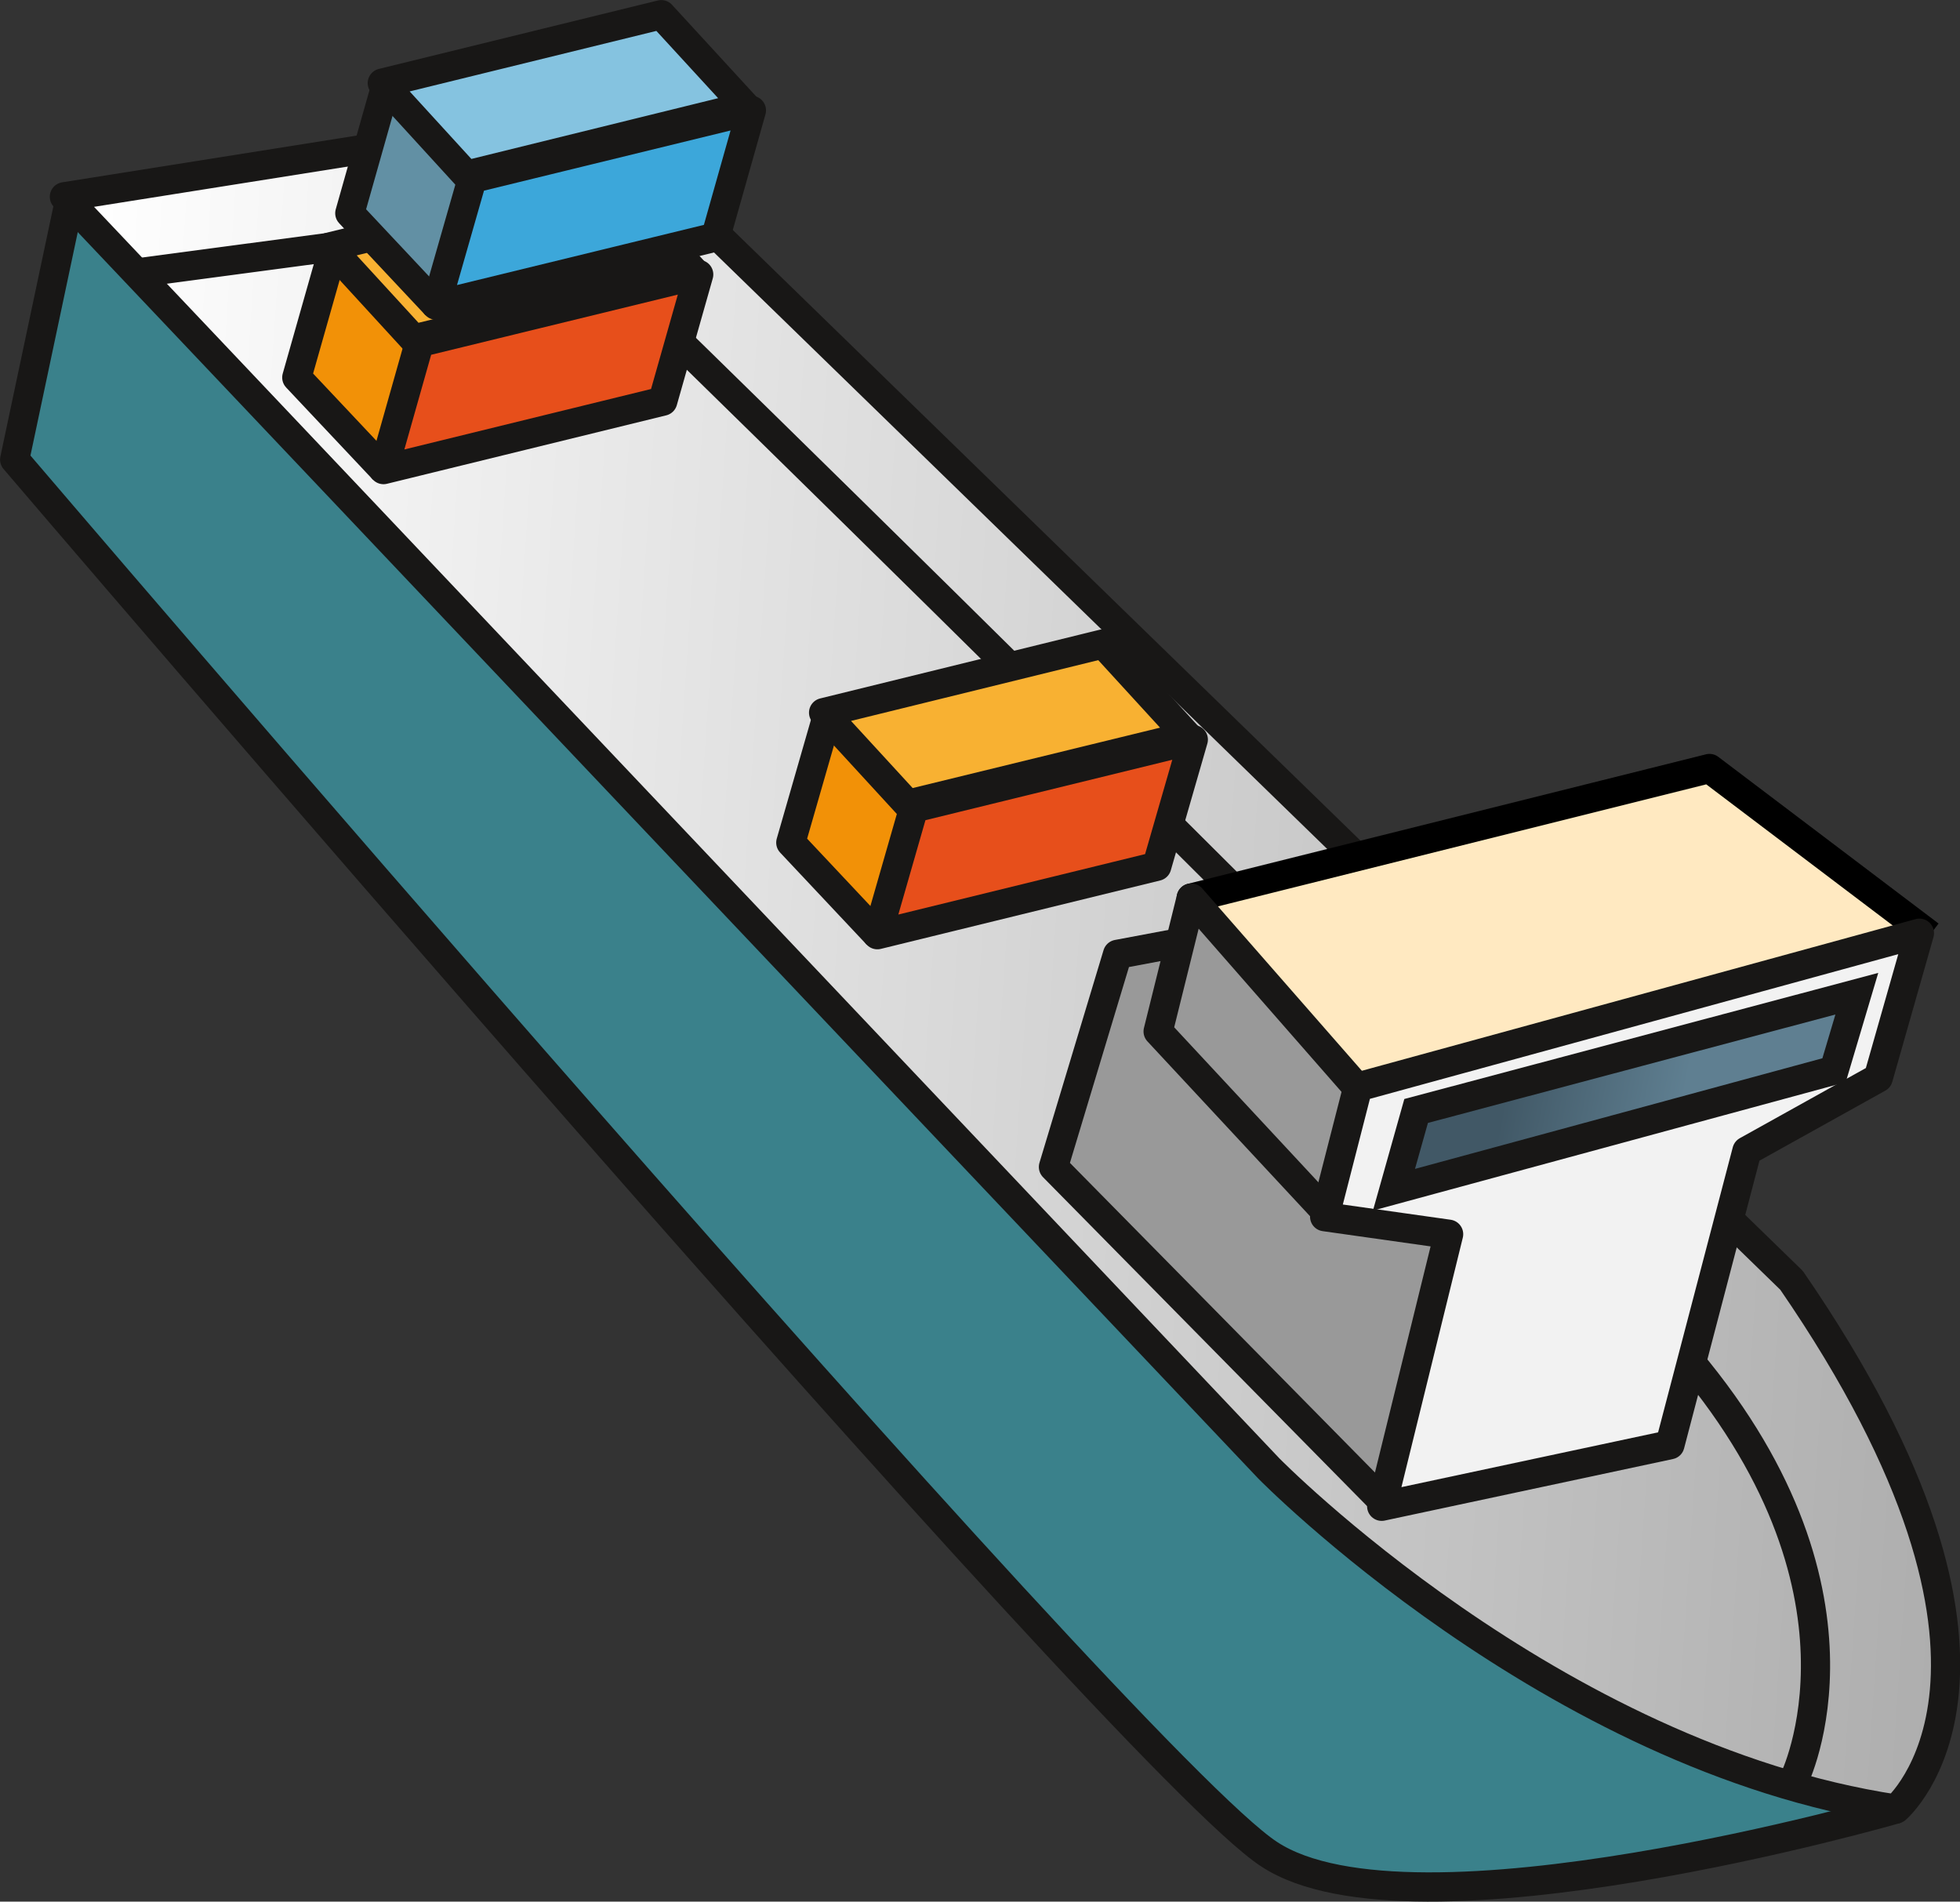 <?xml version="1.0" encoding="utf-8"?>
<!-- Generator: Adobe Illustrator 14.0.0, SVG Export Plug-In . SVG Version: 6.00 Build 43363)  -->
<!DOCTYPE svg PUBLIC "-//W3C//DTD SVG 1.1//EN" "http://www.w3.org/Graphics/SVG/1.1/DTD/svg11.dtd">
<svg version="1.1" id="Laag_1" xmlns="http://www.w3.org/2000/svg" xmlns:xlink="http://www.w3.org/1999/xlink" x="0px" y="0px"
	 width="13.089px" height="12.699px" viewBox="0 0 13.089 12.699" enable-background="new 0 0 13.089 12.699" xml:space="preserve">
<rect x="0" y="0" width="13.089" height="12.699" fill="#333333" stroke="none"/>
<g>
	<path fill="#3A818B" stroke="#181716" stroke-width="0.195" stroke-linejoin="round" d="M0.461,1.355L0.098,3.069
		c0,0,7.416,8.688,8.377,9.313c0.957,0.631,4.186-0.301,4.186-0.301"/>
	
		<linearGradient id="SVGID_1_" gradientUnits="userSpaceOnUse" x1="307.106" y1="31.357" x2="292.483" y2="29.418" gradientTransform="matrix(-0.873 -0.237 -0.185 0.983 274.147 47.389)">
		<stop  offset="0" style="stop-color:#FFFFFF"/>
		<stop  offset="1" style="stop-color:#ADADAD"/>
	</linearGradient>
	<path fill="url(#SVGID_1_)" stroke="#181716" stroke-width="0.195" stroke-linejoin="round" d="M3.951,0.755L0.43,1.314
		l8.043,8.492c0,0,1.891,1.928,4.188,2.275c0,0,1.096-0.926-0.697-3.531L3.951,0.755z"/>
	<path fill="none" stroke="#181716" stroke-width="0.195" stroke-linejoin="round" d="M11.98,11.885c0,0,0.637-1.273-0.768-2.881
		C9.801,7.4,3.686,1.454,3.686,1.454l0.193-0.605"/>
	
		<line fill="#B3B3B3" stroke="#181716" stroke-width="0.195" stroke-linejoin="round" x1="3.686" y1="1.454" x2="0.904" y2="1.824"/>
	<g>
		<polyline fill="#999999" stroke="#181716" stroke-width="0.195" stroke-linejoin="round" points="9.236,10.027 7.035,7.793 
			7.463,6.373 8.98,6.088 9.898,7.922 		"/>
		<polyline fill="#FFE9C1" stroke="#000000" stroke-width="0.195" stroke-linejoin="round" points="12.887,6.245 11.416,5.132 
			7.955,5.997 9.115,7.746 		"/>
		<polyline fill="#999999" stroke="#181716" stroke-width="0.195" stroke-linejoin="round" points="9.045,7.242 7.955,5.997 
			7.734,6.888 8.854,8.092 		"/>
		<polygon fill="#F2F2F2" stroke="#181716" stroke-width="0.195" stroke-linejoin="round" points="9.227,10.059 9.674,8.242 
			8.846,8.125 9.068,7.259 12.818,6.232 12.543,7.198 11.666,7.686 11.152,9.648 		"/>
		
			<linearGradient id="SVGID_2_" gradientUnits="userSpaceOnUse" x1="293.514" y1="30.328" x2="296.613" y2="30.328" gradientTransform="matrix(-0.873 -0.237 -0.185 0.983 274.147 47.389)">
			<stop  offset="0.39" style="stop-color:#5F7F91"/>
			<stop  offset="0.813" style="stop-color:#415866"/>
		</linearGradient>
		<polygon fill="url(#SVGID_2_)" stroke="#181716" stroke-width="0.195" points="12.248,7.147 9.309,7.945 9.457,7.419 12.4,6.636 
					"/>
	</g>
	<g>
		<polyline fill="#F29107" stroke="#181716" stroke-width="0.195" stroke-linejoin="round" points="5.859,6.242 5.281,5.627 
			5.525,4.779 6.322,5.158 		"/>
		<polygon fill="#E74F1B" stroke="#181716" stroke-width="0.195" stroke-linejoin="round" points="5.859,6.242 7.725,5.785 
			7.969,4.939 6.102,5.396 		"/>
		<polygon fill="#F8B132" stroke="#181716" stroke-width="0.195" stroke-linejoin="round" points="6.062,5.371 7.93,4.915 
			7.367,4.3 5.5,4.759 		"/>
	</g>
	<g>
		<polyline fill="#F29107" stroke="#181716" stroke-width="0.195" stroke-linejoin="round" points="2.561,3.136 1.982,2.521 
			2.223,1.672 3.023,2.052 		"/>
		<polygon fill="#E74F1B" stroke="#181716" stroke-width="0.195" stroke-linejoin="round" points="2.561,3.136 4.426,2.679 
			4.666,1.833 2.801,2.288 		"/>
		<polygon fill="#F8B132" stroke="#181716" stroke-width="0.195" stroke-linejoin="round" points="2.762,2.264 4.629,1.807 
			4.062,1.193 2.199,1.65 		"/>
	</g>
	<g>
		<polyline fill="#6290A4" stroke="#181716" stroke-width="0.195" stroke-linejoin="round" points="2.912,2.038 2.336,1.424 
			2.576,0.576 3.375,0.956 		"/>
		<polygon fill="#3CA7DA" stroke="#181716" stroke-width="0.195" stroke-linejoin="round" points="2.912,2.038 4.779,1.583 
			5.018,0.737 3.154,1.192 		"/>
		<polygon fill="#85C3E0" stroke="#181716" stroke-width="0.195" stroke-linejoin="round" points="3.115,1.17 4.979,0.711 
			4.416,0.098 2.553,0.555 		"/>
	</g>
</g>
</svg>
